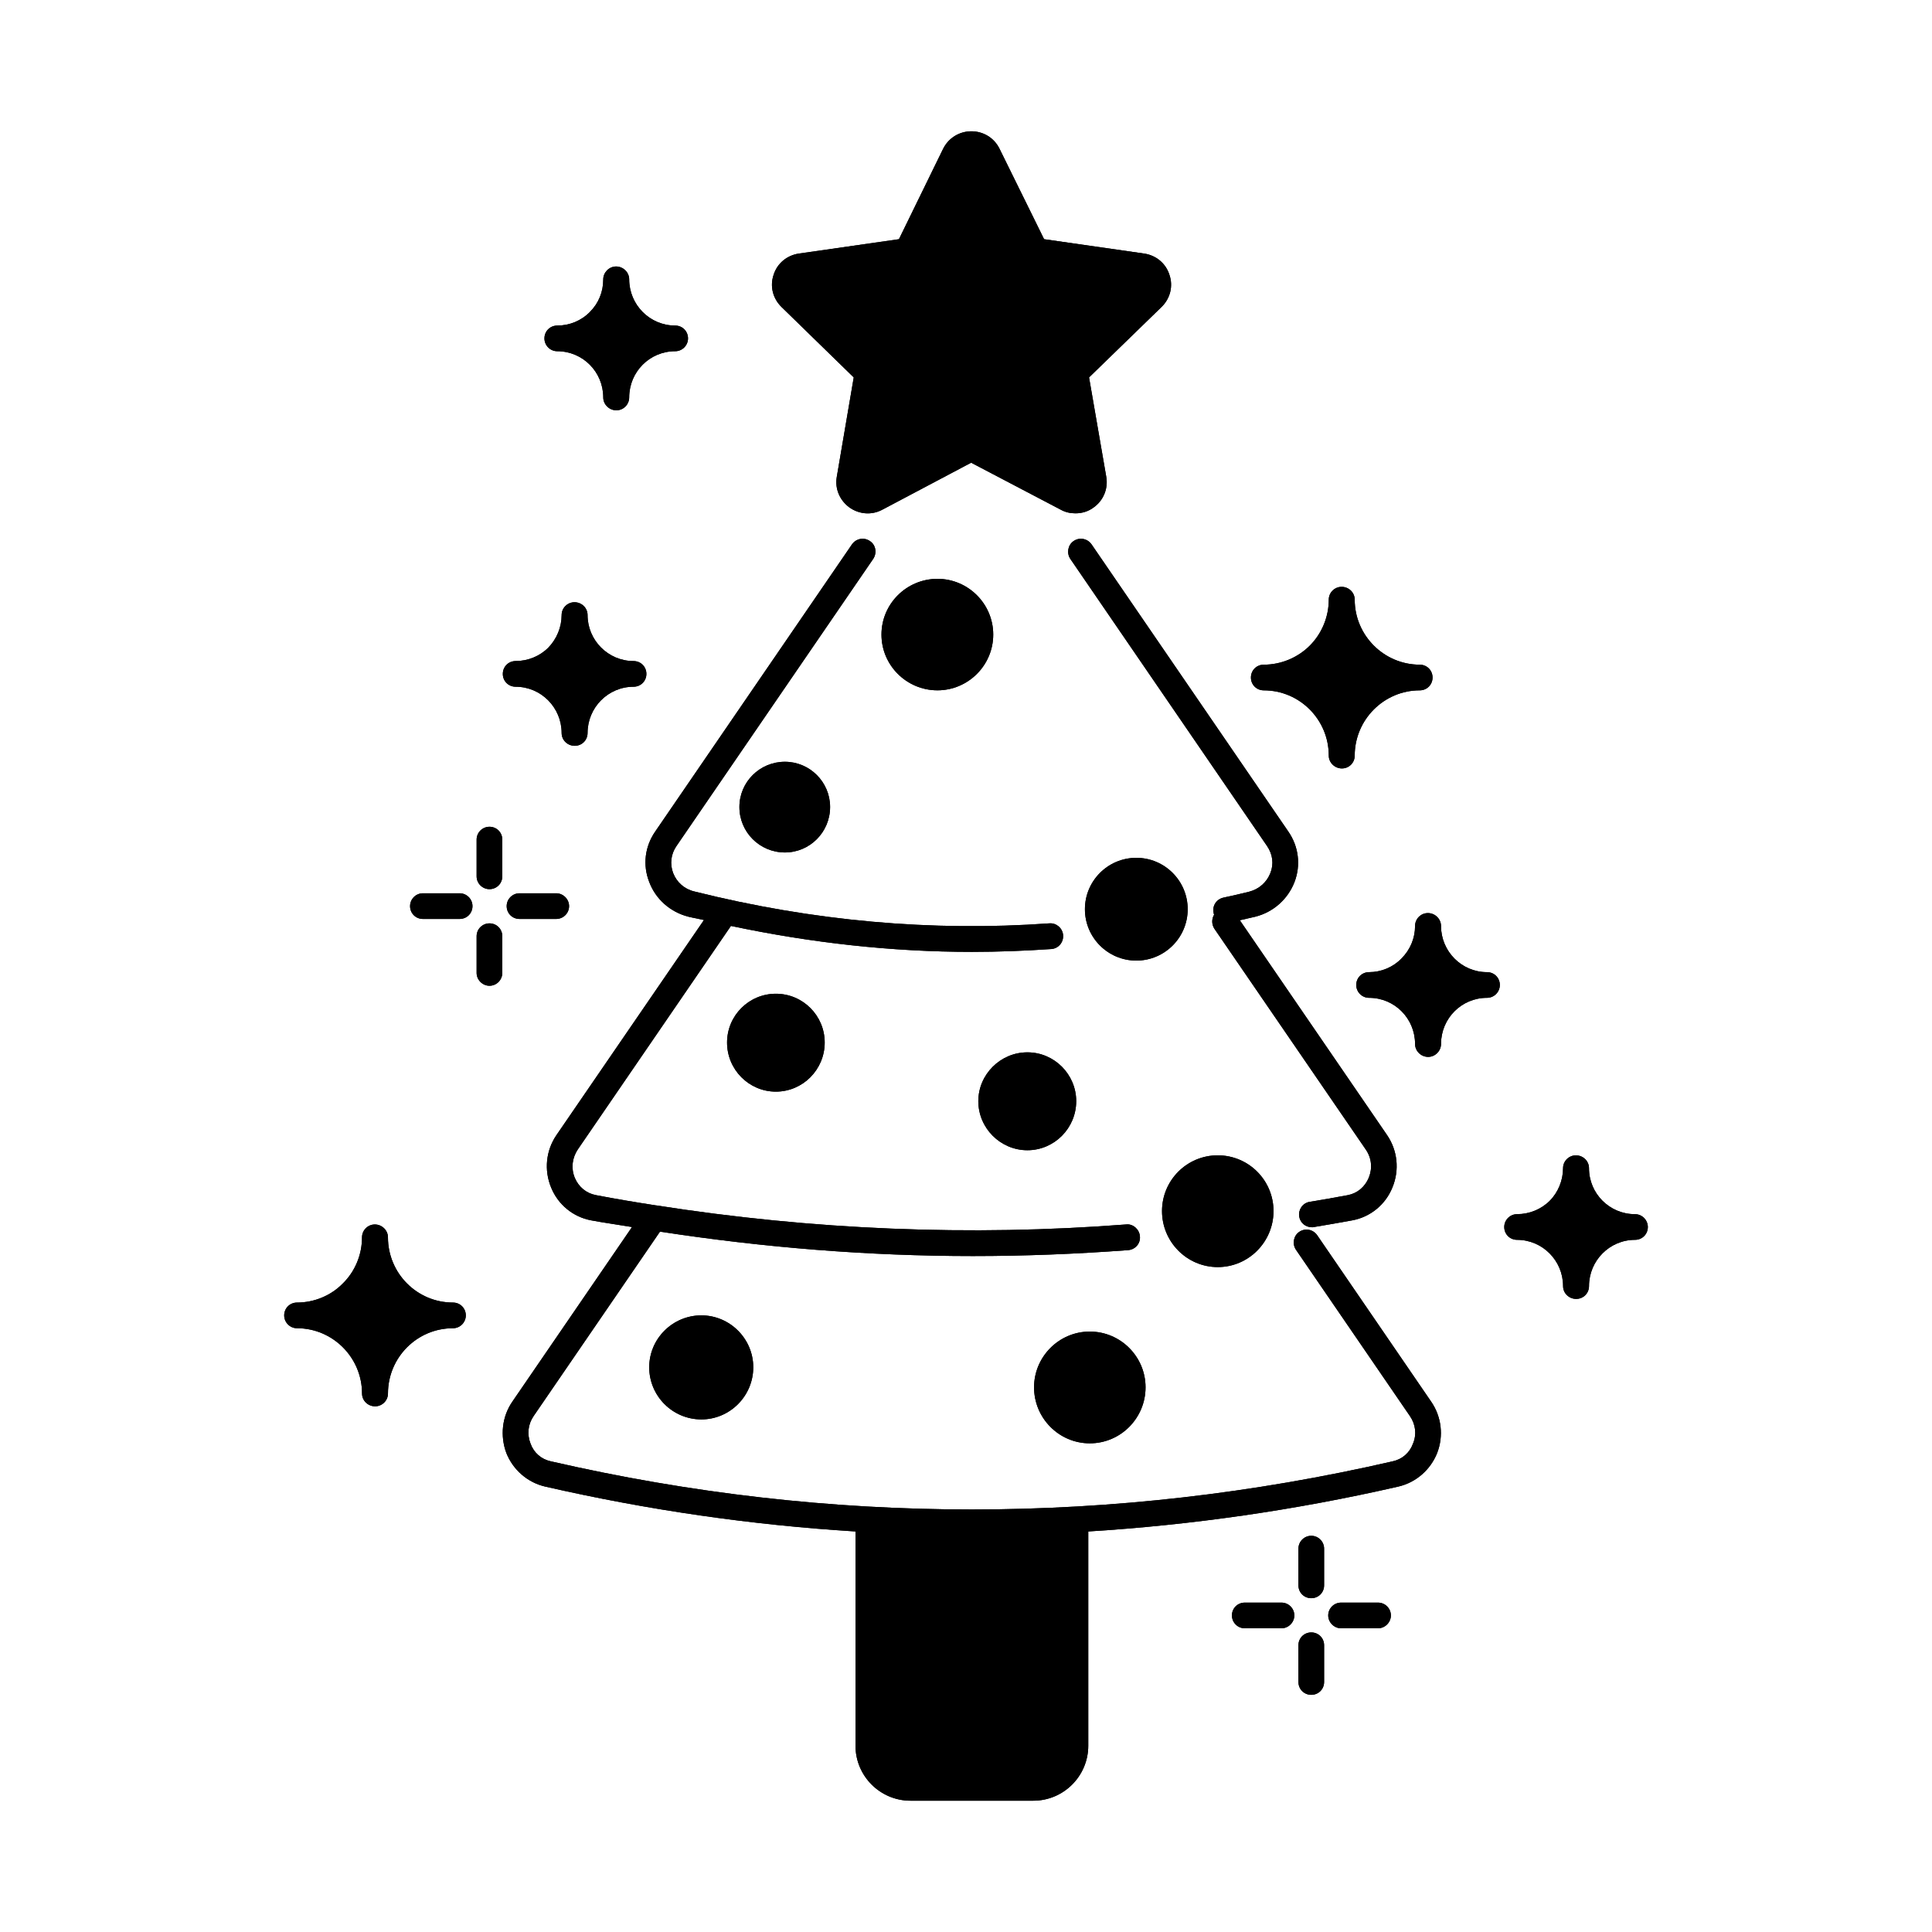 <?xml version="1.0" encoding="UTF-8"?>
<!-- Uploaded to: ICON Repo, www.svgrepo.com, Generator: ICON Repo Mixer Tools -->
<svg fill="#000000" width="800px" height="800px" version="1.1" viewBox="144 144 512 512" xmlns="http://www.w3.org/2000/svg">
 <g>
  <path d="m493.07 471.35c-1.09-1.566-3.199-1.973-4.766-0.887-1.496 1.02-1.906 3.133-0.887 4.699l30.23 44.117c1.496 2.18 1.84 4.832 0.816 7.285-0.887 2.449-2.859 4.152-5.379 4.699-74.004 17.02-149.1 17.02-223.11 0-2.519-0.543-4.492-2.246-5.379-4.699-0.953-2.449-0.68-5.106 0.816-7.285l33.496-48.883c27.504 4.223 55.215 6.469 82.926 6.469 13.754 0 27.438-0.543 41.121-1.566 1.906-0.137 3.336-1.77 3.133-3.676-0.137-1.84-1.84-3.336-3.609-3.133-41.395 3.199-83.195 1.43-124.52-5.039h-0.066c-5.309-0.816-10.621-1.703-15.93-2.723-2.586-0.477-4.629-2.18-5.652-4.629-1.02-2.519-0.68-5.242 0.816-7.488l40.578-59.23c21.242 4.492 42.621 6.875 63.859 6.875 7.012 0 14.023-0.273 21.039-0.75 1.906-0.137 3.269-1.77 3.133-3.676-0.137-1.84-1.77-3.269-3.609-3.133-31.184 2.246-62.84-0.613-94.09-8.441-2.656-0.613-4.699-2.449-5.652-4.902-0.887-2.383-0.613-4.969 0.887-7.148l52.152-76.117c1.02-1.566 0.68-3.676-0.887-4.699-1.566-1.09-3.676-0.68-4.766 0.887l-52.152 76.117c-2.723 3.949-3.336 8.852-1.566 13.344 1.703 4.562 5.582 7.965 10.348 9.191 1.363 0.34 2.723 0.543 4.152 0.887l-39.078 56.984c-2.793 4.086-3.336 9.258-1.43 13.891 1.84 4.562 5.856 7.828 10.621 8.715 3.609 0.68 7.215 1.156 10.824 1.77l-31.727 46.297c-2.723 3.949-3.269 9.055-1.566 13.617 1.77 4.426 5.582 7.762 10.211 8.852 27.367 6.262 54.805 10.211 82.312 11.914v56.781c0 8.035 6.535 14.57 14.57 14.57h32.543c8.035 0 14.57-6.535 14.57-14.57v-56.781c27.438-1.703 54.941-5.652 82.242-11.914 4.629-1.09 8.441-4.426 10.211-8.852 1.77-4.562 1.156-9.668-1.566-13.617z"/>
  <path d="m273.71 363.1c-1.84 0-3.402 1.496-3.402 3.402v9.734c0 1.906 1.566 3.402 3.402 3.402 1.906 0 3.402-1.496 3.402-3.402v-9.734c0-1.906-1.496-3.402-3.402-3.402z"/>
  <path d="m432.81 496.88c-8.168 0-14.773 6.672-14.773 14.773 0 8.168 6.606 14.844 14.773 14.844s14.773-6.672 14.773-14.844c0.004-8.102-6.602-14.773-14.773-14.773z"/>
  <path d="m458.75 384.95c0 7.519-6.098 13.617-13.617 13.617s-13.617-6.098-13.617-13.617 6.098-13.617 13.617-13.617 13.617 6.098 13.617 13.617"/>
  <path d="m483.61 568.71h-9.734c-1.906 0-3.402 1.496-3.402 3.402 0 1.84 1.496 3.402 3.402 3.402h9.734c1.84 0 3.402-1.566 3.402-3.402 0-1.906-1.566-3.402-3.402-3.402z"/>
  <path d="m377.6 312.17c0 8.168 6.672 14.773 14.844 14.773 8.102 0 14.773-6.606 14.773-14.773s-6.672-14.773-14.773-14.773c-8.168 0-14.844 6.606-14.844 14.773z"/>
  <path d="m478.91 326.95c9.531 0 17.227 7.762 17.227 17.293 0 1.906 1.633 3.402 3.473 3.402 1.906 0 3.402-1.496 3.402-3.402 0-9.531 7.762-17.293 17.227-17.293 1.906 0 3.402-1.496 3.402-3.402s-1.496-3.402-3.402-3.402c-9.465 0-17.227-7.762-17.227-17.227 0-1.906-1.566-3.402-3.473-3.402-1.84 0-3.402 1.496-3.402 3.402 0 4.562-1.84 8.988-5.039 12.188-3.199 3.199-7.625 5.039-12.188 5.039-1.906 0-3.402 1.496-3.402 3.402-0.004 1.906 1.496 3.402 3.402 3.402z"/>
  <path d="m280.65 325.99c6.738 0 12.188 5.516 12.188 12.254 0 1.906 1.566 3.402 3.473 3.402s3.402-1.496 3.402-3.402c0-6.738 5.445-12.254 12.188-12.254 1.906 0 3.402-1.496 3.402-3.402s-1.496-3.402-3.402-3.402c-6.738 0-12.188-5.516-12.188-12.188 0-1.906-1.566-3.402-3.473-3.402-1.84 0-3.402 1.496-3.402 3.402 0 3.199-1.293 6.332-3.539 8.645-2.246 2.246-5.379 3.539-8.645 3.539-1.906 0-3.402 1.496-3.402 3.402-0.004 1.91 1.492 3.406 3.398 3.406z"/>
  <path d="m577.29 465.77c-6.738 0-12.188-5.445-12.188-12.188 0-1.906-1.566-3.402-3.473-3.402-1.84 0-3.402 1.496-3.402 3.402 0 3.199-1.293 6.398-3.539 8.645s-5.379 3.539-8.645 3.539c-1.906 0-3.402 1.566-3.402 3.402 0 1.906 1.496 3.402 3.402 3.402 6.738 0 12.188 5.516 12.188 12.254 0 1.906 1.566 3.402 3.473 3.402s3.402-1.496 3.402-3.402c0-6.738 5.445-12.254 12.188-12.254 1.906 0 3.402-1.496 3.402-3.402-0.004-1.832-1.5-3.398-3.406-3.398z"/>
  <path d="m370.25 244.02-4.492 26.348c-0.543 3.133 0.75 6.195 3.336 8.102 2.586 1.84 5.922 2.109 8.715 0.613l23.555-12.461 23.762 12.461c1.227 0.68 2.519 0.953 3.879 0.953 1.703 0 3.402-0.477 4.832-1.566 2.586-1.84 3.879-4.969 3.336-8.102l-4.562-26.348 19.199-18.656c2.316-2.246 3.133-5.516 2.109-8.512-0.953-3.062-3.539-5.176-6.672-5.652l-26.551-3.812-11.844-24.031c-1.43-2.859-4.289-4.562-7.422-4.562-3.199 0-6.059 1.77-7.488 4.629l-11.711 23.965-26.551 3.812c-3.133 0.477-5.719 2.586-6.672 5.652-1.02 2.996-0.203 6.262 2.109 8.512z"/>
  <path d="m491.5 576.61c-1.906 0-3.402 1.496-3.402 3.402v9.734c0 1.906 1.496 3.402 3.402 3.402s3.402-1.496 3.402-3.402v-9.734c0.004-1.906-1.496-3.402-3.402-3.402z"/>
  <path d="m466.72 479.79c8.168 0 14.773-6.672 14.773-14.844 0-8.168-6.606-14.773-14.773-14.773s-14.773 6.606-14.773 14.773 6.606 14.844 14.773 14.844z"/>
  <path d="m291.68 237.08c6.738 0 12.188 5.445 12.188 12.254 0 1.84 1.566 3.402 3.473 3.402s3.402-1.566 3.402-3.402c0-6.809 5.445-12.254 12.188-12.254 1.906 0 3.402-1.566 3.402-3.402 0-1.906-1.496-3.402-3.402-3.402-6.738 0-12.188-5.516-12.188-12.254 0-1.84-1.566-3.402-3.473-3.402-1.84 0-3.402 1.566-3.402 3.402 0 3.336-1.227 6.332-3.539 8.645-2.246 2.316-5.379 3.609-8.645 3.609-1.906 0-3.402 1.496-3.402 3.402-0.008 1.836 1.492 3.402 3.398 3.402z"/>
  <path d="m291.41 380.73h-9.734c-1.906 0-3.402 1.566-3.402 3.402 0 1.906 1.496 3.402 3.402 3.402h9.734c1.84 0 3.402-1.496 3.402-3.402 0.004-1.836-1.562-3.402-3.402-3.402z"/>
  <path d="m416.27 422.88c-7.148 0-13.004 5.856-13.004 12.938 0 7.148 5.856 13.004 13.004 13.004 7.148 0 12.938-5.856 12.938-13.004 0-7.082-5.789-12.938-12.938-12.938z"/>
  <path d="m501.17 460.73c-3.336 0.613-6.738 1.227-10.078 1.77-1.84 0.273-3.062 2.043-2.793 3.879 0.273 1.703 1.703 2.859 3.402 2.859 0.137 0 0.34 0 0.543-0.066 3.336-0.543 6.738-1.156 10.145-1.77 4.766-0.887 8.781-4.152 10.621-8.715 1.906-4.629 1.363-9.805-1.43-13.891l-39.012-56.918c1.363-0.34 2.793-0.613 4.152-0.953 4.766-1.227 8.578-4.629 10.348-9.191 1.703-4.492 1.09-9.395-1.633-13.344l-52.152-76.117c-1.09-1.566-3.199-1.973-4.766-0.887-1.496 1.02-1.906 3.133-0.887 4.699l52.152 76.117c1.496 2.18 1.84 4.766 0.887 7.148-0.953 2.449-2.996 4.289-5.652 4.969-2.246 0.543-4.492 1.09-6.809 1.566-1.84 0.41-2.996 2.18-2.586 4.016 0 0.203 0.066 0.34 0.137 0.477-0.68 1.156-0.68 2.586 0.066 3.746l40.102 58.484c1.566 2.246 1.84 4.969 0.816 7.488-1.012 2.457-3.055 4.156-5.574 4.633z"/>
  <path d="m509.2 568.71h-9.805c-1.84 0-3.402 1.496-3.402 3.402 0 1.84 1.566 3.402 3.402 3.402h9.805c1.84 0 3.402-1.566 3.402-3.402 0-1.906-1.566-3.402-3.402-3.402z"/>
  <path d="m265.81 380.73h-9.734c-1.906 0-3.402 1.566-3.402 3.402 0 1.906 1.496 3.402 3.402 3.402h9.734c1.906 0 3.402-1.496 3.402-3.402 0-1.836-1.496-3.402-3.402-3.402z"/>
  <path d="m316.05 506.34c0 7.625 6.195 13.82 13.82 13.82 7.559 0 13.754-6.195 13.754-13.82 0-7.559-6.195-13.754-13.754-13.754-7.625 0-13.82 6.195-13.82 13.754z"/>
  <path d="m336.68 420.29c0 7.148 5.785 13.004 12.938 13.004 7.148 0 12.938-5.856 12.938-13.004 0-7.148-5.785-12.938-12.938-12.938-7.152 0.004-12.938 5.789-12.938 12.938z"/>
  <path d="m491.5 551c-1.906 0-3.402 1.566-3.402 3.402v9.734c0 1.906 1.496 3.402 3.402 3.402s3.402-1.496 3.402-3.402v-9.734c0.004-1.836-1.496-3.402-3.402-3.402z"/>
  <path d="m538.07 401.63c-6.738 0-12.188-5.516-12.188-12.254 0-1.84-1.566-3.402-3.473-3.402s-3.402 1.566-3.402 3.402c0 3.269-1.293 6.332-3.609 8.645-2.246 2.316-5.379 3.609-8.578 3.609-1.906 0-3.402 1.496-3.402 3.402 0 1.84 1.496 3.402 3.402 3.402 6.738 0 12.188 5.445 12.188 12.254 0 1.84 1.566 3.402 3.473 3.402 1.84 0 3.402-1.566 3.402-3.402 0-6.809 5.445-12.254 12.188-12.254 1.906 0 3.402-1.566 3.402-3.402 0-1.906-1.496-3.402-3.402-3.402z"/>
  <path d="m264.04 489.19c-9.531 0-17.227-7.762-17.227-17.293 0-1.84-1.566-3.402-3.473-3.402s-3.402 1.566-3.402 3.402c0 4.629-1.84 9.055-5.106 12.254-3.133 3.199-7.559 5.039-12.117 5.039-1.906 0-3.402 1.496-3.402 3.402 0 1.84 1.496 3.402 3.402 3.402 9.465 0 17.227 7.762 17.227 17.293 0 1.906 1.566 3.402 3.473 3.402 1.84 0 3.402-1.496 3.402-3.402 0-9.531 7.691-17.293 17.227-17.293 1.906 0 3.402-1.566 3.402-3.402-0.004-1.906-1.5-3.402-3.406-3.402z"/>
  <path d="m273.71 388.7c-1.84 0-3.402 1.496-3.402 3.402v9.734c0 1.84 1.566 3.402 3.402 3.402 1.906 0 3.402-1.566 3.402-3.402v-9.734c0-1.902-1.496-3.402-3.402-3.402z"/>
  <path d="m339.95 357.86c0 6.672 5.379 12.051 12.051 12.051 6.606 0 11.984-5.379 11.984-12.051 0-6.606-5.379-11.984-11.984-11.984-6.672 0-12.051 5.379-12.051 11.984z"/>
  <path d="m493.07 471.35c-1.09-1.566-3.199-1.973-4.766-0.887-1.496 1.02-1.906 3.133-0.887 4.699l30.23 44.117c1.496 2.18 1.84 4.832 0.816 7.285-0.887 2.449-2.859 4.152-5.379 4.699-74.004 17.02-149.1 17.02-223.11 0-2.519-0.543-4.492-2.246-5.379-4.699-0.953-2.449-0.68-5.106 0.816-7.285l33.496-48.883c27.504 4.223 55.215 6.469 82.926 6.469 13.754 0 27.438-0.543 41.121-1.566 1.906-0.137 3.336-1.77 3.133-3.676-0.137-1.84-1.84-3.336-3.609-3.133-41.395 3.199-83.195 1.43-124.52-5.039h-0.066c-5.309-0.816-10.621-1.703-15.93-2.723-2.586-0.477-4.629-2.18-5.652-4.629-1.02-2.519-0.68-5.242 0.816-7.488l40.578-59.23c21.242 4.492 42.621 6.875 63.859 6.875 7.012 0 14.023-0.273 21.039-0.75 1.906-0.137 3.269-1.77 3.133-3.676-0.137-1.84-1.77-3.269-3.609-3.133-31.184 2.246-62.84-0.613-94.09-8.441-2.656-0.613-4.699-2.449-5.652-4.902-0.887-2.383-0.613-4.969 0.887-7.148l52.152-76.117c1.02-1.566 0.68-3.676-0.887-4.699-1.566-1.09-3.676-0.68-4.766 0.887l-52.152 76.117c-2.723 3.949-3.336 8.852-1.566 13.344 1.703 4.562 5.582 7.965 10.348 9.191 1.363 0.34 2.723 0.543 4.152 0.887l-39.078 56.984c-2.793 4.086-3.336 9.258-1.43 13.891 1.84 4.562 5.856 7.828 10.621 8.715 3.609 0.68 7.215 1.156 10.824 1.77l-31.727 46.297c-2.723 3.949-3.269 9.055-1.566 13.617 1.77 4.426 5.582 7.762 10.211 8.852 27.367 6.262 54.805 10.211 82.312 11.914v56.781c0 8.035 6.535 14.57 14.57 14.57h32.543c8.035 0 14.57-6.535 14.57-14.57v-56.781c27.438-1.703 54.941-5.652 82.242-11.914 4.629-1.09 8.441-4.426 10.211-8.852 1.77-4.562 1.156-9.668-1.566-13.617z"/>
  <path d="m273.71 363.1c-1.84 0-3.402 1.496-3.402 3.402v9.734c0 1.906 1.566 3.402 3.402 3.402 1.906 0 3.402-1.496 3.402-3.402v-9.734c0-1.906-1.496-3.402-3.402-3.402z"/>
  <path d="m432.81 496.88c-8.168 0-14.773 6.672-14.773 14.773 0 8.168 6.606 14.844 14.773 14.844s14.773-6.672 14.773-14.844c0.004-8.102-6.602-14.773-14.773-14.773z"/>
  <path d="m458.75 384.95c0 7.519-6.098 13.617-13.617 13.617s-13.617-6.098-13.617-13.617 6.098-13.617 13.617-13.617 13.617 6.098 13.617 13.617"/>
  <path d="m483.61 568.71h-9.734c-1.906 0-3.402 1.496-3.402 3.402 0 1.84 1.496 3.402 3.402 3.402h9.734c1.84 0 3.402-1.566 3.402-3.402 0-1.906-1.566-3.402-3.402-3.402z"/>
  <path d="m377.6 312.17c0 8.168 6.672 14.773 14.844 14.773 8.102 0 14.773-6.606 14.773-14.773s-6.672-14.773-14.773-14.773c-8.168 0-14.844 6.606-14.844 14.773z"/>
  <path d="m478.91 326.95c9.531 0 17.227 7.762 17.227 17.293 0 1.906 1.633 3.402 3.473 3.402 1.906 0 3.402-1.496 3.402-3.402 0-9.531 7.762-17.293 17.227-17.293 1.906 0 3.402-1.496 3.402-3.402s-1.496-3.402-3.402-3.402c-9.465 0-17.227-7.762-17.227-17.227 0-1.906-1.566-3.402-3.473-3.402-1.84 0-3.402 1.496-3.402 3.402 0 4.562-1.84 8.988-5.039 12.188-3.199 3.199-7.625 5.039-12.188 5.039-1.906 0-3.402 1.496-3.402 3.402-0.004 1.906 1.496 3.402 3.402 3.402z"/>
  <path d="m280.65 325.99c6.738 0 12.188 5.516 12.188 12.254 0 1.906 1.566 3.402 3.473 3.402s3.402-1.496 3.402-3.402c0-6.738 5.445-12.254 12.188-12.254 1.906 0 3.402-1.496 3.402-3.402s-1.496-3.402-3.402-3.402c-6.738 0-12.188-5.516-12.188-12.188 0-1.906-1.566-3.402-3.473-3.402-1.84 0-3.402 1.496-3.402 3.402 0 3.199-1.293 6.332-3.539 8.645-2.246 2.246-5.379 3.539-8.645 3.539-1.906 0-3.402 1.496-3.402 3.402-0.004 1.91 1.492 3.406 3.398 3.406z"/>
  <path d="m577.29 465.77c-6.738 0-12.188-5.445-12.188-12.188 0-1.906-1.566-3.402-3.473-3.402-1.84 0-3.402 1.496-3.402 3.402 0 3.199-1.293 6.398-3.539 8.645s-5.379 3.539-8.645 3.539c-1.906 0-3.402 1.566-3.402 3.402 0 1.906 1.496 3.402 3.402 3.402 6.738 0 12.188 5.516 12.188 12.254 0 1.906 1.566 3.402 3.473 3.402s3.402-1.496 3.402-3.402c0-6.738 5.445-12.254 12.188-12.254 1.906 0 3.402-1.496 3.402-3.402-0.004-1.832-1.5-3.398-3.406-3.398z"/>
  <path d="m370.25 244.02-4.492 26.348c-0.543 3.133 0.75 6.195 3.336 8.102 2.586 1.84 5.922 2.109 8.715 0.613l23.555-12.461 23.762 12.461c1.227 0.68 2.519 0.953 3.879 0.953 1.703 0 3.402-0.477 4.832-1.566 2.586-1.84 3.879-4.969 3.336-8.102l-4.562-26.348 19.199-18.656c2.316-2.246 3.133-5.516 2.109-8.512-0.953-3.062-3.539-5.176-6.672-5.652l-26.551-3.812-11.844-24.031c-1.43-2.859-4.289-4.562-7.422-4.562-3.199 0-6.059 1.77-7.488 4.629l-11.711 23.965-26.551 3.812c-3.133 0.477-5.719 2.586-6.672 5.652-1.02 2.996-0.203 6.262 2.109 8.512z"/>
  <path d="m491.5 576.61c-1.906 0-3.402 1.496-3.402 3.402v9.734c0 1.906 1.496 3.402 3.402 3.402s3.402-1.496 3.402-3.402v-9.734c0.004-1.906-1.496-3.402-3.402-3.402z"/>
  <path d="m466.72 479.79c8.168 0 14.773-6.672 14.773-14.844 0-8.168-6.606-14.773-14.773-14.773s-14.773 6.606-14.773 14.773 6.606 14.844 14.773 14.844z"/>
  <path d="m291.68 237.08c6.738 0 12.188 5.445 12.188 12.254 0 1.84 1.566 3.402 3.473 3.402s3.402-1.566 3.402-3.402c0-6.809 5.445-12.254 12.188-12.254 1.906 0 3.402-1.566 3.402-3.402 0-1.906-1.496-3.402-3.402-3.402-6.738 0-12.188-5.516-12.188-12.254 0-1.84-1.566-3.402-3.473-3.402-1.84 0-3.402 1.566-3.402 3.402 0 3.336-1.227 6.332-3.539 8.645-2.246 2.316-5.379 3.609-8.645 3.609-1.906 0-3.402 1.496-3.402 3.402-0.008 1.836 1.492 3.402 3.398 3.402z"/>
  <path d="m291.41 380.73h-9.734c-1.906 0-3.402 1.566-3.402 3.402 0 1.906 1.496 3.402 3.402 3.402h9.734c1.84 0 3.402-1.496 3.402-3.402 0.004-1.836-1.562-3.402-3.402-3.402z"/>
  <path d="m416.27 422.88c-7.148 0-13.004 5.856-13.004 12.938 0 7.148 5.856 13.004 13.004 13.004 7.148 0 12.938-5.856 12.938-13.004 0-7.082-5.789-12.938-12.938-12.938z"/>
  <path d="m501.17 460.73c-3.336 0.613-6.738 1.227-10.078 1.77-1.84 0.273-3.062 2.043-2.793 3.879 0.273 1.703 1.703 2.859 3.402 2.859 0.137 0 0.34 0 0.543-0.066 3.336-0.543 6.738-1.156 10.145-1.77 4.766-0.887 8.781-4.152 10.621-8.715 1.906-4.629 1.363-9.805-1.43-13.891l-39.012-56.918c1.363-0.34 2.793-0.613 4.152-0.953 4.766-1.227 8.578-4.629 10.348-9.191 1.703-4.492 1.09-9.395-1.633-13.344l-52.152-76.117c-1.09-1.566-3.199-1.973-4.766-0.887-1.496 1.02-1.906 3.133-0.887 4.699l52.152 76.117c1.496 2.18 1.84 4.766 0.887 7.148-0.953 2.449-2.996 4.289-5.652 4.969-2.246 0.543-4.492 1.09-6.809 1.566-1.84 0.41-2.996 2.18-2.586 4.016 0 0.203 0.066 0.34 0.137 0.477-0.68 1.156-0.68 2.586 0.066 3.746l40.102 58.484c1.566 2.246 1.84 4.969 0.816 7.488-1.012 2.457-3.055 4.156-5.574 4.633z"/>
  <path d="m509.2 568.71h-9.805c-1.84 0-3.402 1.496-3.402 3.402 0 1.84 1.566 3.402 3.402 3.402h9.805c1.84 0 3.402-1.566 3.402-3.402 0-1.906-1.566-3.402-3.402-3.402z"/>
  <path d="m265.81 380.73h-9.734c-1.906 0-3.402 1.566-3.402 3.402 0 1.906 1.496 3.402 3.402 3.402h9.734c1.906 0 3.402-1.496 3.402-3.402 0-1.836-1.496-3.402-3.402-3.402z"/>
  <path d="m316.05 506.34c0 7.625 6.195 13.82 13.82 13.82 7.559 0 13.754-6.195 13.754-13.82 0-7.559-6.195-13.754-13.754-13.754-7.625 0-13.82 6.195-13.82 13.754z"/>
  <path d="m336.68 420.29c0 7.148 5.785 13.004 12.938 13.004 7.148 0 12.938-5.856 12.938-13.004 0-7.148-5.785-12.938-12.938-12.938-7.152 0.004-12.938 5.789-12.938 12.938z"/>
  <path d="m491.5 551c-1.906 0-3.402 1.566-3.402 3.402v9.734c0 1.906 1.496 3.402 3.402 3.402s3.402-1.496 3.402-3.402v-9.734c0.004-1.836-1.496-3.402-3.402-3.402z"/>
  <path d="m538.07 401.63c-6.738 0-12.188-5.516-12.188-12.254 0-1.84-1.566-3.402-3.473-3.402s-3.402 1.566-3.402 3.402c0 3.269-1.293 6.332-3.609 8.645-2.246 2.316-5.379 3.609-8.578 3.609-1.906 0-3.402 1.496-3.402 3.402 0 1.84 1.496 3.402 3.402 3.402 6.738 0 12.188 5.445 12.188 12.254 0 1.84 1.566 3.402 3.473 3.402 1.84 0 3.402-1.566 3.402-3.402 0-6.809 5.445-12.254 12.188-12.254 1.906 0 3.402-1.566 3.402-3.402 0-1.906-1.496-3.402-3.402-3.402z"/>
  <path d="m264.04 489.19c-9.531 0-17.227-7.762-17.227-17.293 0-1.84-1.566-3.402-3.473-3.402s-3.402 1.566-3.402 3.402c0 4.629-1.84 9.055-5.106 12.254-3.133 3.199-7.559 5.039-12.117 5.039-1.906 0-3.402 1.496-3.402 3.402 0 1.84 1.496 3.402 3.402 3.402 9.465 0 17.227 7.762 17.227 17.293 0 1.906 1.566 3.402 3.473 3.402 1.84 0 3.402-1.496 3.402-3.402 0-9.531 7.691-17.293 17.227-17.293 1.906 0 3.402-1.566 3.402-3.402-0.004-1.906-1.5-3.402-3.406-3.402z"/>
  <path d="m273.71 388.7c-1.84 0-3.402 1.496-3.402 3.402v9.734c0 1.84 1.566 3.402 3.402 3.402 1.906 0 3.402-1.566 3.402-3.402v-9.734c0-1.902-1.496-3.402-3.402-3.402z"/>
  <path d="m339.95 357.86c0 6.672 5.379 12.051 12.051 12.051 6.606 0 11.984-5.379 11.984-12.051 0-6.606-5.379-11.984-11.984-11.984-6.672 0-12.051 5.379-12.051 11.984z"/>
 </g>
</svg>